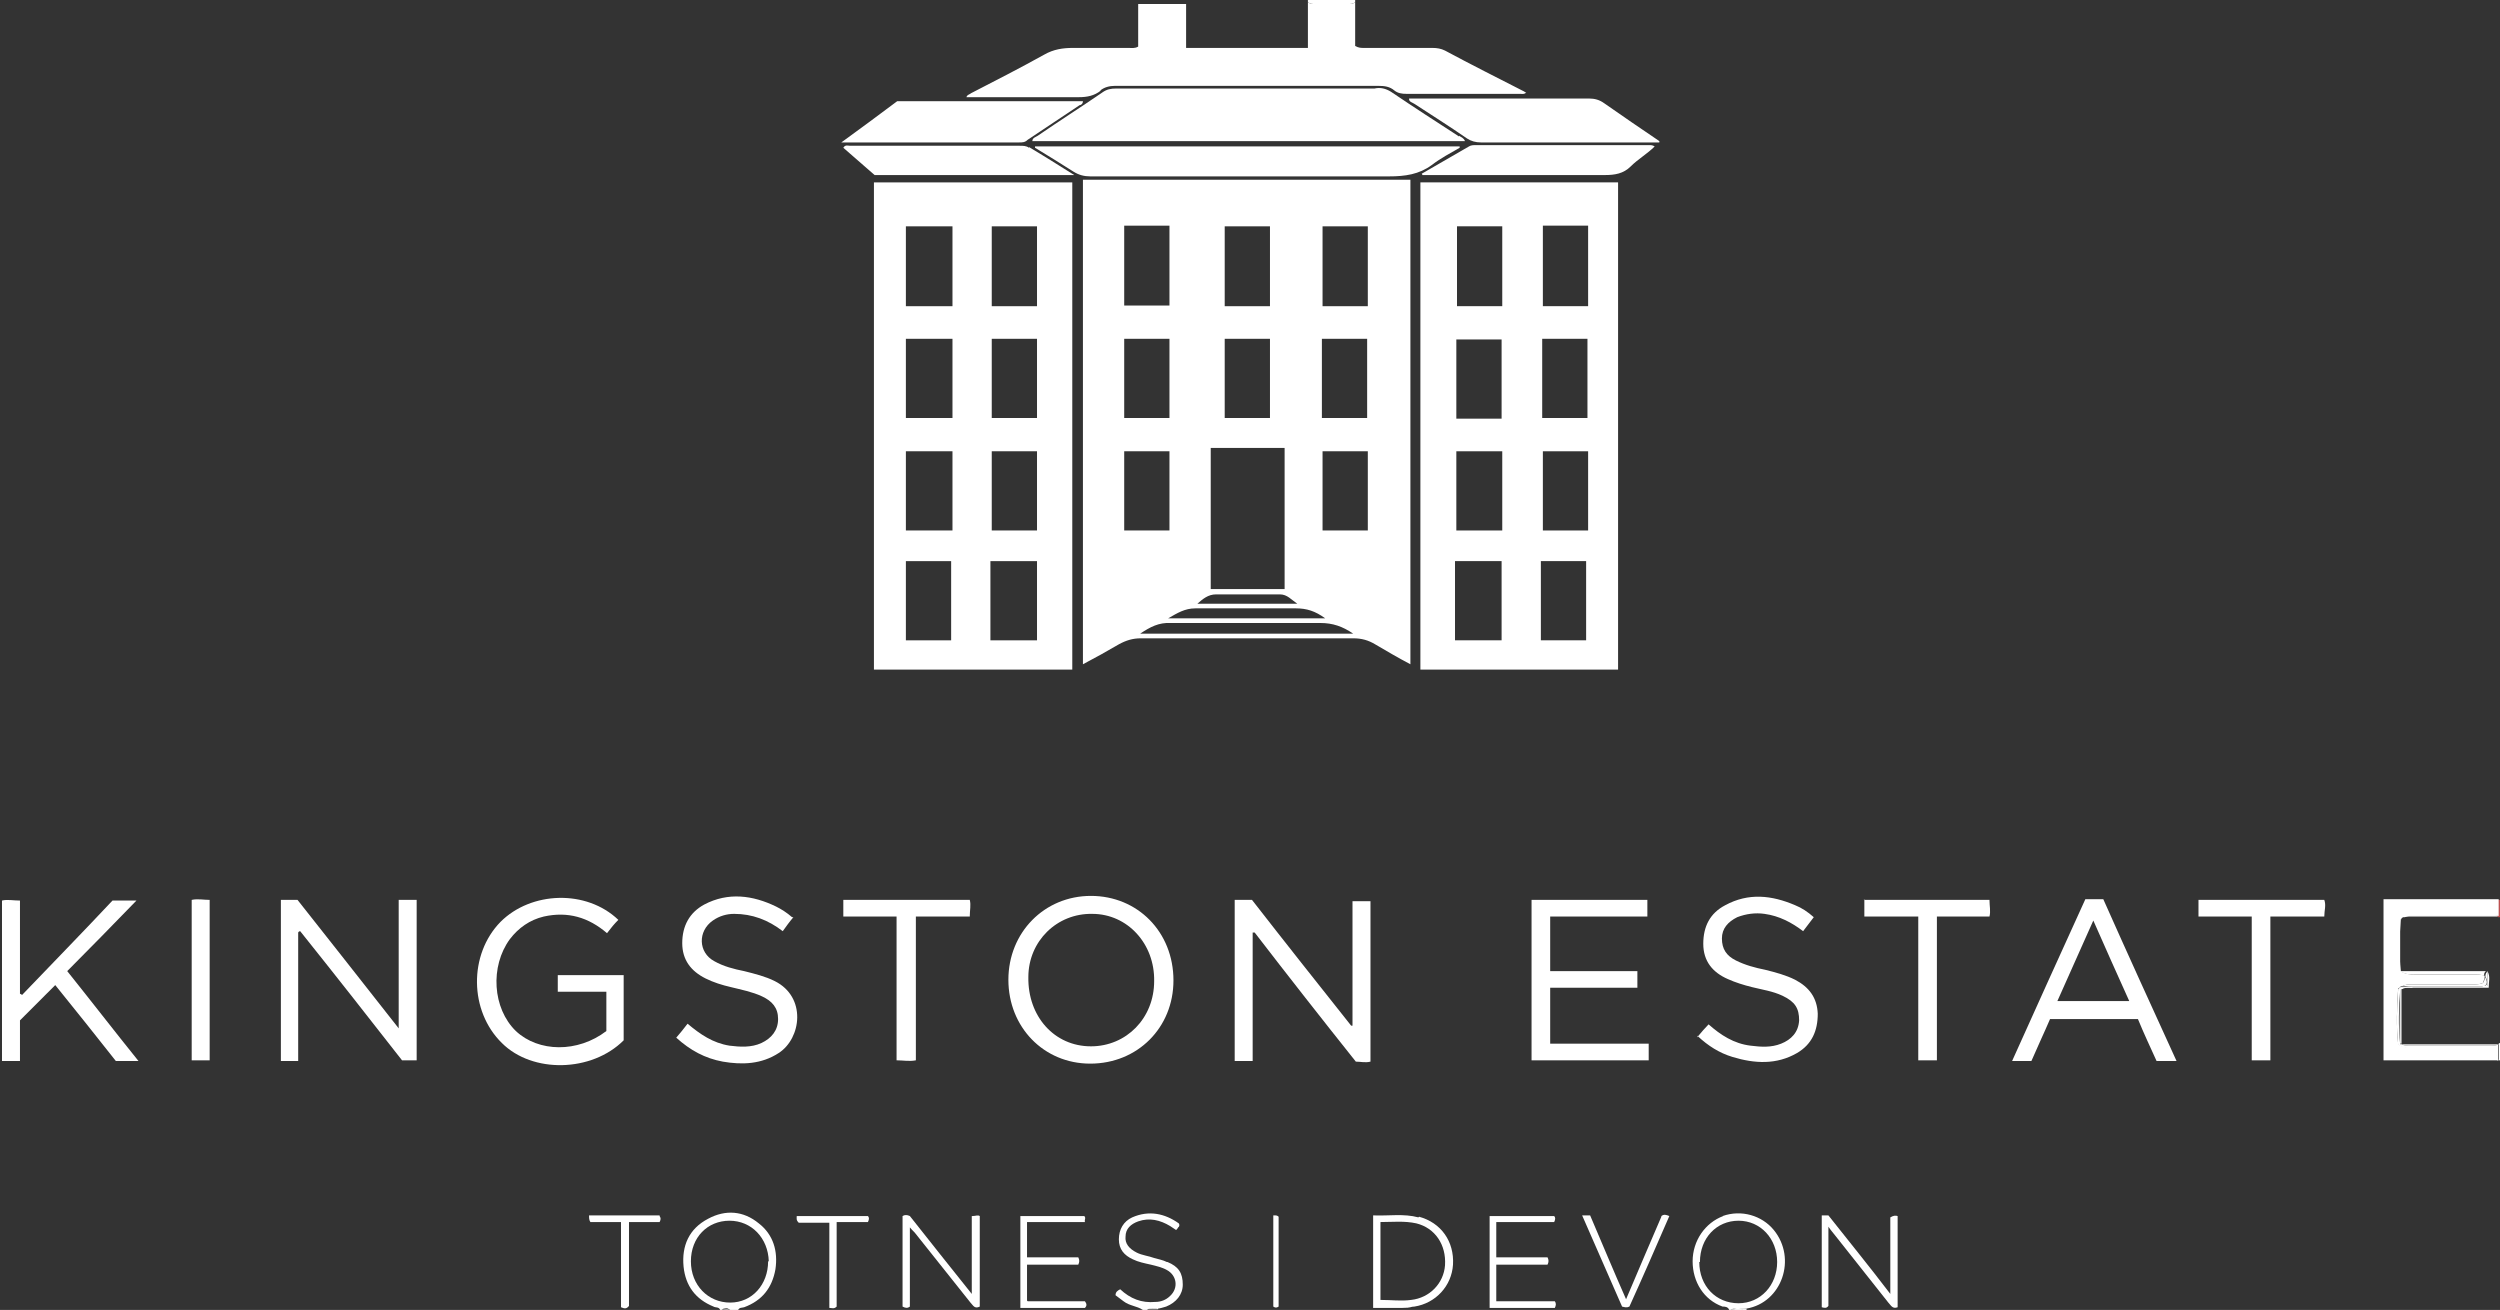 <?xml version="1.0" encoding="UTF-8"?>
<svg id="Layer_1" data-name="Layer 1" xmlns="http://www.w3.org/2000/svg" version="1.1" viewBox="0 0 375.6 196.8">
  <rect x="0" y="0" width="375.6" height="196.8" fill="#333333" stroke="none"/>
  <defs>
    <style>
      .cls-1 {
        fill: #bc5050;
      }

      .cls-1, .cls-2 {
        stroke-width: 0px;
      }

      .cls-2 {
        fill: #fff;
      }
    </style>
  </defs>
  <path class="cls-1" d="M375.6,137.8h-.3c-.4-.9-.4-1.7,0-2.6h.3v2.6Z"/>
  <g>
    <path class="cls-2" d="M360.6,148.2h0c0,0,.1,0,.2,0h-.2Z"/>
    <path class="cls-2" d="M360.8,148.6c0,0,.1,0,.2-.1h-.2Z"/>
    <path class="cls-2" d="M360.7,138c.2-.1.3-.2.5-.3h-.5v.3Z"/>
    <path class="cls-2" d="M114,183.8c-2.3-1.9-5-2.1-7.6-.7-2.9,1.5-4,4.1-3.7,7.2.3,2.9,1.8,4.9,4.5,6,.3.2.8,0,1,.5h.2c.5-.4.9-.3,1.3,0,0,0,.1,0,.2,0h1c.2-.4.6-.3.9-.4,2.7-1,4.2-2.9,4.7-5.7.4-2.7-.3-5.2-2.5-6.9ZM115.4,189.5c0,3.5-2.4,6.2-5.7,6.2s-5.9-2.6-5.9-6.2,2.5-6.1,5.8-6.1,5.8,2.6,5.9,6.1h0Z"/>
    <path class="cls-2" d="M258.9,182.7c-2.7,1-4.6,3.7-4.6,6.8s1.7,5.8,4.5,6.8c.3,0,.8,0,1,.5h.2c.8-.5,1.6-.1,2.4-.2h0s0,0,0,0c5.3-.9,7.6-7.5,4.1-11.8-1.8-2.2-4.9-3.1-7.7-2.1ZM261.2,195.8c-3.4,0-5.9-2.6-5.9-6.2h.1c0-3.6,2.5-6.2,5.8-6.2s5.8,2.7,5.8,6.2-2.5,6.2-5.8,6.2Z"/>
    <path class="cls-2" d="M175.3,189.6c-.6-.3-1.2-.4-1.9-.6-.8-.3-1.8-.4-2.6-.8-1.2-.6-1.8-1.4-1.7-2.4,0-1.2.8-1.9,1.9-2.3,1.7-.6,3.3-.2,4.8.7.3.2.6.4.9.6,0,0,.3-.3.3-.4.1,0,.3-.3.1-.6-2.1-1.5-4.5-2-7-.9-1.3.6-2,1.8-2,3.3s.8,2.4,2.1,3c.8.4,1.8.6,2.7.8.8.2,1.7.4,2.4.8,1.5.8,1.8,2.7.5,3.9-.6.6-1.4.9-2.2.9-2.1.2-3.8-.5-5.3-1.9-.4.2-.7.4-.7.9.4.3.8.6,1.2.9.9.7,2,.7,2.9,1.3h.4c0,0,.1,0,.2,0,.5-.4,1-.2,1.6-.2.4,0,.9-.2,1.3-.3,1.5-.6,2.5-1.8,2.5-3.3,0-1.7-.6-2.7-2.3-3.4Z"/>
    <path class="cls-2" d="M360.8,156.9c0,0-.1,0-.2,0,0,0,0,0,0,0h0c0,.1.2.1.2.1Z"/>
    <path class="cls-2" d="M375.4,159.3h0s0,0,0,0h.2v-2.6c0,0-.1,0-.2.1v2.4Z"/>
    <path class="cls-2" d="M362.5,148.3h9.8c.3,0,.5,0,.7,0h-12.3c0,0-.1,0-.2.1v.4c0,0,.1,0,.2-.1h0c0-.1.2-.1.2-.1.6-.3,1-.2,1.5-.2Z"/>
    <path class="cls-2" d="M360.8,148.6c0,0-.1,0-.2.1v8.1s0,0,0,0c0,0,.1,0,.2,0h14.6c0,0,.1,0,.2,0h-14.8v-8.2Z"/>
    <path class="cls-2" d="M373,148.2c-.2,0-.4,0-.7,0h-9.8c-.5,0-.9,0-1.5.2h12.9c0-.9.3-1.7-.2-2.5v2.2h-.7Z"/>
    <path class="cls-2" d="M203.6,0h-7.1v.3h7.1V0Z"/>
    <path class="cls-2" d="M260.1,196.8h2.3v-.2c-.8.2-1.5-.1-2.3.2Z"/>
    <path class="cls-2" d="M260,196.8h.1c.8-.3,1.5,0,2.3-.2h0c-.8,0-1.6-.3-2.4.2Z"/>
    <path class="cls-2" d="M172.3,196.7s0,0,0,0h1.7v-.2s0,0,0,0c0,0,0,0,0,0-.4.2-1.1,0-1.5.1Z"/>
    <path class="cls-2" d="M172.3,196.7c.5-.2,1.1,0,1.5-.1,0,0,0,0,0,0-.5,0-1.1-.2-1.6.2Z"/>
    <path class="cls-2" d="M108.5,196.8h1.3s0,0-.1,0c-.4-.1-.8-.1-1.2,0Z"/>
    <path class="cls-2" d="M108.4,196.8h0c.3-.2.8-.2,1.2,0-.4-.2-.8-.3-1.3,0Z"/>
    <path class="cls-2" d="M162.7,99.8c1.9-1,3.7-2,5.4-3,1.1-.6,2.1-.9,3.3-.9h31.9c1.3,0,2.3.3,3.3.9,1.7,1,3.4,2,5.3,3V27h-49.2v72.8ZM171.3,95.2c1.5-1,2.8-1.7,4.6-1.6h22.5c1.8,0,3.3.5,4.9,1.6h-32ZM205.5,79.7h-6.8v-11.9h6.8v11.9ZM198.7,34h6.8v12h-6.8v-12ZM198.6,50.9h6.8v11.9h-6.8v-11.9ZM184,34h6.8v12h-6.8v-12ZM184,50.9h6.8v11.9h-6.8v-11.9ZM181.9,67.3h11.1v21.2h-11.1v-21.2ZM182.7,89.3h9.6c1.1,0,1.7.8,2.6,1.4h-15c.8-.7,1.6-1.4,2.8-1.4ZM194.7,91.4c1.6,0,2.9.4,4.4,1.5h-23.6c1.4-.8,2.5-1.5,4.1-1.5h15.1ZM168.9,33.9h6.8v12h-6.8v-12ZM168.9,50.9h6.8v11.9h-6.8v-11.9ZM168.9,67.8h6.8v11.9h-6.8v-11.9Z"/>
    <path class="cls-2" d="M243.1,27.4h-29.7v73.2h29.7V27.4ZM231.7,50.9h6.8v11.9h-6.8v-11.9ZM218.8,51h6.8v11.9h-6.8v-11.9ZM225.6,96.2h-7v-11.9h7v11.9ZM225.7,79.7h-6.9v-11.9h6.9v11.9ZM225.7,46h-6.8v-12h6.8v12ZM238.3,96.2h-6.8v-11.9h6.8v11.9ZM238.6,79.7h-6.8v-11.9h6.8v11.9ZM238.6,46h-6.8v-12.1h6.8v12.1Z"/>
    <path class="cls-2" d="M131.3,100.6h29.8V27.4h-29.8v73.2ZM149,34h6.8v12h-6.8v-12ZM149,50.9h6.8v11.9h-6.8v-11.9ZM149,67.8h6.8v11.9h-6.8v-11.9ZM148.8,84.3h7v11.9h-7v-11.9ZM136.1,34h7v12h-7v-12ZM136.1,50.9h7v11.9h-7v-11.9ZM136.1,67.8h7v11.9h-7v-11.9ZM136.1,84.3h6.8v11.9h-6.8v-11.9Z"/>
    <path class="cls-2" d="M165.3,13.6c.6-.5,1.4-.7,2.2-.7h39.6c.9,0,1.7.1,2.4.7.5.4,1.1.5,1.8.5h17.1c.3,0,.6.1.9-.2-.2,0-.3-.2-.4-.2-3.9-2-7.9-4-11.8-6.1-.6-.3-1.2-.4-1.9-.4h-10.3c-.4,0-.8,0-1.3-.3V.3c-.3.3-.6.3-1,.3h-5.1c-.4,0-.7,0-1-.3h0v6.9h-18.3V.6h-7.2v6.4c-.5.3-1,.2-1.4.2h-8.4c-1.5,0-2.9.2-4.3,1-3.6,2-7.3,3.9-11,5.8-.2.2-.6.2-.7.6h16.9c1.2,0,2.3-.2,3.3-1Z"/>
    <path class="cls-2" d="M202.6.6c.4,0,.7,0,1-.3h-7.1c.3.3.6.3,1,.3h5.1Z"/>
    <path class="cls-2" d="M219.2,20.5c-3.4-2.2-6.8-4.4-10.2-6.7-.8-.5-1.6-.7-2.5-.5-.6,0-1.3,0-1.9,0h-36.9c-.8,0-1.4.1-2.1.6-3.2,2.2-6.5,4.3-9.7,6.5-.3.2-.8.3-.8.8h65c-.2-.5-.6-.6-.9-.8Z"/>
    <path class="cls-2" d="M219.3,22.2v-.2h-63.8v.2c2,1.2,3.9,2.4,5.8,3.6.8.5,1.6.7,2.5.7h44.9c2.4,0,4.5-.3,6.4-1.7,1.3-1,2.8-1.8,4.2-2.6Z"/>
    <path class="cls-2" d="M203.2,154.1h-.2c-5-6.3-10-12.6-14.9-18.9h-2.6v24.2h2.7v-19.3h0c0,0,.3,0,.3,0,5,6.5,10.1,13,15.2,19.4.7,0,1.4.2,2.2,0v-24.1h-2.7v18.8Z"/>
    <path class="cls-2" d="M59.9,154.5c-5.2-6.6-10.2-13-15.2-19.3h-2.5v24.2h2.6v-19.3h0c.1-.2.3-.2.3-.2,5.2,6.5,10.3,13,15.3,19.4h2.2v-24.1h-2.7v19.3Z"/>
    <path class="cls-2" d="M176.3,147.3h0c0-7.3-5.4-12.7-12.4-12.7-7,0-12.4,5.5-12.4,12.6s5.3,12.6,12.3,12.6c7.1,0,12.5-5.4,12.5-12.5ZM163.9,157.2h0c-5.5,0-9.5-4.5-9.4-10.4,0-5.4,4.3-9.6,9.6-9.5,5.3,0,9.4,4.5,9.3,10.1,0,5.6-4.2,9.8-9.5,9.8Z"/>
    <path class="cls-2" d="M211.7,14.9c0,.4.5.5.8.7,2.6,1.7,5.3,3.4,7.9,5.2.6.4,1.3.6,2.1.6h26.8v-.2c-2.8-1.9-5.6-3.8-8.3-5.7-.7-.5-1.4-.7-2.3-.7h-25.9c-.3,0-.7,0-1.1,0Z"/>
    <path class="cls-2" d="M92.9,138s0,0,0,0c0,0,0,0,0,0h0Z"/>
    <path class="cls-2" d="M93.7,146.5h-9.9v2.5h7.3v5.9c-4.3,3.3-10.2,3.2-13.6,0-3.5-3.4-3.9-9.7-.9-13.8,1.3-1.7,3-2.9,5.1-3.4,3.6-.8,6.7.1,9.5,2.5.6-.8,1.1-1.4,1.7-2-4.8-4.6-13.1-4.3-17.7.3-4.8,4.9-4.7,13.4.2,18.2,4.6,4.6,13.5,4.4,18.3-.4v-9.7Z"/>
    <path class="cls-2" d="M247.7,156.8h-14.8v-8.4h13.1v-2.5h-13.1v-8.2h14.6c0-.9,0-1.7,0-2.5h-17.4v24.1h17.6v-2.5Z"/>
    <path class="cls-2" d="M153.1,21.4c.5,0,.9,0,1.3-.4,2.6-1.7,5.2-3.5,7.8-5.2.2,0,.5-.2.5-.6h-27.9c-2.8,2.1-5.5,4.1-8.4,6.2h26.7Z"/>
    <path class="cls-2" d="M373.2,157.4h-10.8c-.6,0-1.3,0-2.1-.5-.3-2.7-.2-5.6,0-8.4.1,0,.2-.1.3-.2h0c0-.1.2-.1.2-.1.6-.3,1-.3,1.5-.3h9.1c.6,0,1.1,0,1.6-.2.2-.3.2-.6.3-1,0,0,0,0,0-.1-.5-.2-1-.2-1.5-.2h-9.1c-.6,0-1.3,0-2-.5-.3-2.6-.2-5.3,0-7.8,0,0,0,0,.1,0v-.3h.5c.3-.1.6-.2.8-.2h12.7c.2,0,.4,0,.6,0v-2.5h-17.3v24.2h17.3c-.4-.5-.2-1.1-.5-1.6-.5-.4-1-.3-1.6-.3Z"/>
    <polygon class="cls-2" points="373.7 145.9 373.6 145.9 373.7 146 373.7 145.9"/>
    <path class="cls-2" d="M360.6,145.9c.7.5,1.4.5,2,.5h9.1c.5,0,1,0,1.5.2,0,0,0,0,0,.1,0-.3,0-.6.3-.8h-12.9v-7.9s0,0-.1,0c-.2,2.5-.3,5.2,0,7.8Z"/>
    <path class="cls-2" d="M362,137.5c-.2,0-.5,0-.8.2h14.1c-.2-.2-.4-.2-.6-.2h-12.7Z"/>
    <path class="cls-2" d="M373.3,146.7c0,.3,0,.7-.3,1-.5.2-1,.2-1.6.2h-9.1c-.5,0-.9,0-1.5.3h12.3c.6-.2.7-.7.2-1.5Z"/>
    <path class="cls-2" d="M375.4,156.9c-.4.2-.8.2-1.2.2h-12.1c-.4,0-.9,0-1.3-.2h-.2c-.3-2.8-.2-5.6,0-8.1,0,0,0,0,0,0v-.4c0,0-.2.1-.3.2-.2,2.8-.3,5.7,0,8.4.8.5,1.5.5,2.1.5h10.8c.6,0,1.1,0,1.6.3.3.5.1,1.1.5,1.6h0v-2.4Z"/>
    <path class="cls-2" d="M373,148.2h.7v-2.2h0c-.2.1-.3.4-.3.7.4.8.4,1.3-.2,1.5Z"/>
    <path class="cls-2" d="M360.6,156.8v-8.1s0,0,0,0c0,2.5-.2,5.3,0,8Z"/>
    <path class="cls-2" d="M374.2,157.1c.4,0,.8,0,1.2-.2h0s-14.6,0-14.6,0c.4.2.9.2,1.3.2h12.1Z"/>
    <path class="cls-2" d="M20.9,159.5h0c0-.1,0-.1,0-.1,0,0,0,0,0,.1Z"/>
    <path class="cls-2" d="M20.5,135.3h-3.6c-4.5,4.8-9.1,9.5-13.6,14.2,0-.1-.3-.2-.3-.2v-14c-1,0-1.9-.2-2.7,0v24.1h2.7v-6.1c1.9-1.9,3.6-3.6,5.3-5.3,3,3.7,6.1,7.6,9.1,11.4h3.4c-3.7-4.6-7.1-9-10.7-13.5,3.5-3.5,6.9-7,10.4-10.6Z"/>
    <path class="cls-2" d="M313.3,135.1c-3.7,8.1-7.3,16.1-11,24.3h2.9c.9-2.1,1.9-4.2,2.8-6.3h13.2c.9,2.2,1.9,4.3,2.8,6.3h3c-3.7-8.1-7.4-16.2-11-24.3h-2.7ZM309.1,150.4c1.8-4.1,3.6-8,5.4-12.1,1.8,4.1,3.6,8.1,5.4,12.1h-10.8Z"/>
    <path class="cls-2" d="M269.7,147.2c-1.4-.7-2.9-1.1-4.5-1.5-1.5-.3-3-.7-4.4-1.4-1.4-.7-2.1-1.7-2.1-3.3,0-1.5.9-2.5,2.3-3.2,1.3-.5,2.7-.7,4.1-.5,2.2.3,4.1,1.3,5.8,2.6.5-.7,1.1-1.4,1.6-2.1-.9-.8-1.8-1.4-2.8-1.8-3.5-1.5-7-1.9-10.5,0-2.3,1.2-3.3,3.2-3.3,5.8,0,2.6,1.4,4.3,3.7,5.3,1.1.5,2.4.9,3.6,1.2,1.6.4,3.1.6,4.6,1.3,1.9.9,2.5,1.9,2.5,3.7-.1,1.8-1.2,2.9-2.7,3.5-1.5.6-3,.5-4.6.3-2.5-.3-4.5-1.6-6.3-3.2-.5.5-1.1,1.2-1.6,1.8,1.5,1.4,3.2,2.5,5.2,3.1,3.3,1,6.6,1.2,9.7-.6,2.2-1.3,3.1-3.3,3.1-5.9-.1-2.4-1.3-4-3.4-5.1Z"/>
    <path class="cls-2" d="M255,155.9c0,0,0-.1.1-.2,0,0,0,0-.1-.1v.3Z"/>
    <path class="cls-2" d="M116.4,147.4c-1.4-.7-3-1.1-4.6-1.5-1.5-.3-3.1-.7-4.5-1.5-2.4-1.3-2.5-4.5-.2-6.1,1-.7,2.1-1,3.2-1,2.7,0,5.1.9,7.3,2.6.5-.7,1-1.4,1.6-2.1h-.2c-.8-.7-1.6-1.2-2.4-1.6-3.5-1.7-7.2-2.2-10.8-.3-2.2,1.2-3.3,3.2-3.3,5.8,0,2.5,1.3,4.2,3.5,5.3,1.2.6,2.5,1,3.8,1.3,1.6.4,3.2.7,4.7,1.4,1.5.7,2.4,1.7,2.4,3.4s-1,2.9-2.5,3.6c-1.5.7-3.2.6-4.8.4-2.5-.4-4.4-1.7-6.3-3.3-.6.8-1.1,1.4-1.7,2.1,2.1,1.9,4.3,3.1,7,3.6,2.9.5,5.8.4,8.4-1.3,3.4-2.2,4.2-8.4-.6-10.8Z"/>
    <path class="cls-2" d="M247.9,21.8h-26.1c-.4,0-.8,0-1.1.2-2.4,1.4-4.7,2.7-7.1,4.1h0c.1.1.1.2.1.2h27.4c1.5,0,2.8-.2,3.9-1.3,1.1-1.1,2.5-1.9,3.6-3-.3-.2-.6-.2-.8-.2Z"/>
    <path class="cls-2" d="M154.6,22.2c-.4-.3-.9-.3-1.4-.3h-25.5c-.3,0-.7-.2-1,.3,1.6,1.4,3.2,2.8,4.7,4.1h0c0,0,30,0,30,0-2.4-1.5-4.6-2.9-6.8-4.2Z"/>
    <path class="cls-2" d="M137.6,159.3v-21.6h8.1c0-1,.2-1.7,0-2.5h-19v2.5h8v21.6c1,0,1.9.2,2.9,0Z"/>
    <path class="cls-2" d="M330.3,135.2v2.5h8.1-.1v21.6h2.8v-21.6h8.1c0-.9.3-1.7,0-2.5h-18.9Z"/>
    <path class="cls-2" d="M280.1,135.1v2.6h8.1v21.6h2.8v-21.6h7.9c.2-.8,0-1.6,0-2.5h.1c0,0-19,0-19,0Z"/>
    <path class="cls-2" d="M28.8,135.2v24.1h2.7v-24.1c-.9,0-1.8-.2-2.7,0Z"/>
    <path class="cls-2" d="M146,182.7h0v11.7c-3.2-4-6.3-7.9-9.3-11.7-.4-.2-.8-.2-1.1,0v13.6c.4.2.7.3,1.1,0v-11.9c.4.5.7.7.9,1,2.7,3.4,5.5,6.9,8.2,10.3.4.4.6,1,1.4.6v-13.6c-.3-.2-.6,0-1.1,0Z"/>
    <path class="cls-2" d="M213.1,182.9c-2.2-.6-4.5-.2-6.8-.3v13.9h0c1.5,0,3,0,4.4,0s1.2-.2,1.8-.2c3.2-.5,5.6-3.1,5.8-6.3.2-3.5-1.8-6.3-5.1-7.2ZM212,195.3c-1.5.2-2.9,0-4.6,0h0c0,0,0,0,0,0h0v-11.7c1.8,0,3.6-.2,5.4.2,2.8.7,4.5,3.2,4.3,6.3-.2,2.7-2.3,4.9-5.1,5.2Z"/>
    <path class="cls-2" d="M284,182.9v11.5c-3.2-4.2-6.3-8-9.3-11.8h-1v13.8c.4.1.7.2,1-.2v-11.9c.4.6.7.9,1,1.3,2.6,3.3,5.3,6.7,8,10.1.4.4.6,1,1.4.7v-13.7c-.3-.1-.6-.1-1.1.2Z"/>
    <path class="cls-2" d="M224.8,195.5v-5.5h7.7c.2-.4.2-.7,0-1.1h-7.7v-5.3h0,8.7c.2-.4.2-.7,0-.9h-9.7v13.8h9.8c.2-.4.2-.7,0-1h-8.6Z"/>
    <path class="cls-2" d="M154.3,195.4v-5.4h7.7c.2-.4.2-.7,0-1.1h0c0,0-7.7,0-7.7,0v-5.3h8.7c-.1-.4.2-.6-.1-.9h-9.6v13.8h9.7c.3-.3.3-.6,0-1h-8.6Z"/>
    <path class="cls-2" d="M249.6,182.8c-1.7,4-3.5,8.1-5.3,12.4-1.9-4.3-3.6-8.4-5.4-12.6-.4,0-.8,0-1.2,0,2,4.6,4,9.1,6,13.7.4.1.7.2,1.1,0h0c2-4.4,4-9,6-13.6-.5-.2-.8-.3-1.2,0Z"/>
    <path class="cls-2" d="M99.1,182.6h-10.6c0,.4,0,.7.2,1h4.6v12.8c.5.2.8.3,1.2-.2v-12.6h4.6c.2-.4.2-.6,0-.9h0Z"/>
    <path class="cls-2" d="M130.2,182.7h-10.5c0,.4-.1.6.3,1h4.6v12.8c.4,0,.7.2,1.1-.2v-12.7h4.7c.2-.4.2-.7,0-.9h-.2Z"/>
    <path class="cls-2" d="M191.3,182.7v13.6c.3.2.5.2.8,0v-13.5c-.2-.2-.4-.2-.6-.2s-.2,0-.2,0Z"/>
    <polygon class="cls-2" points="207.4 195.4 207.4 195.3 207.4 195.3 207.4 195.4"/>
  </g>
</svg>